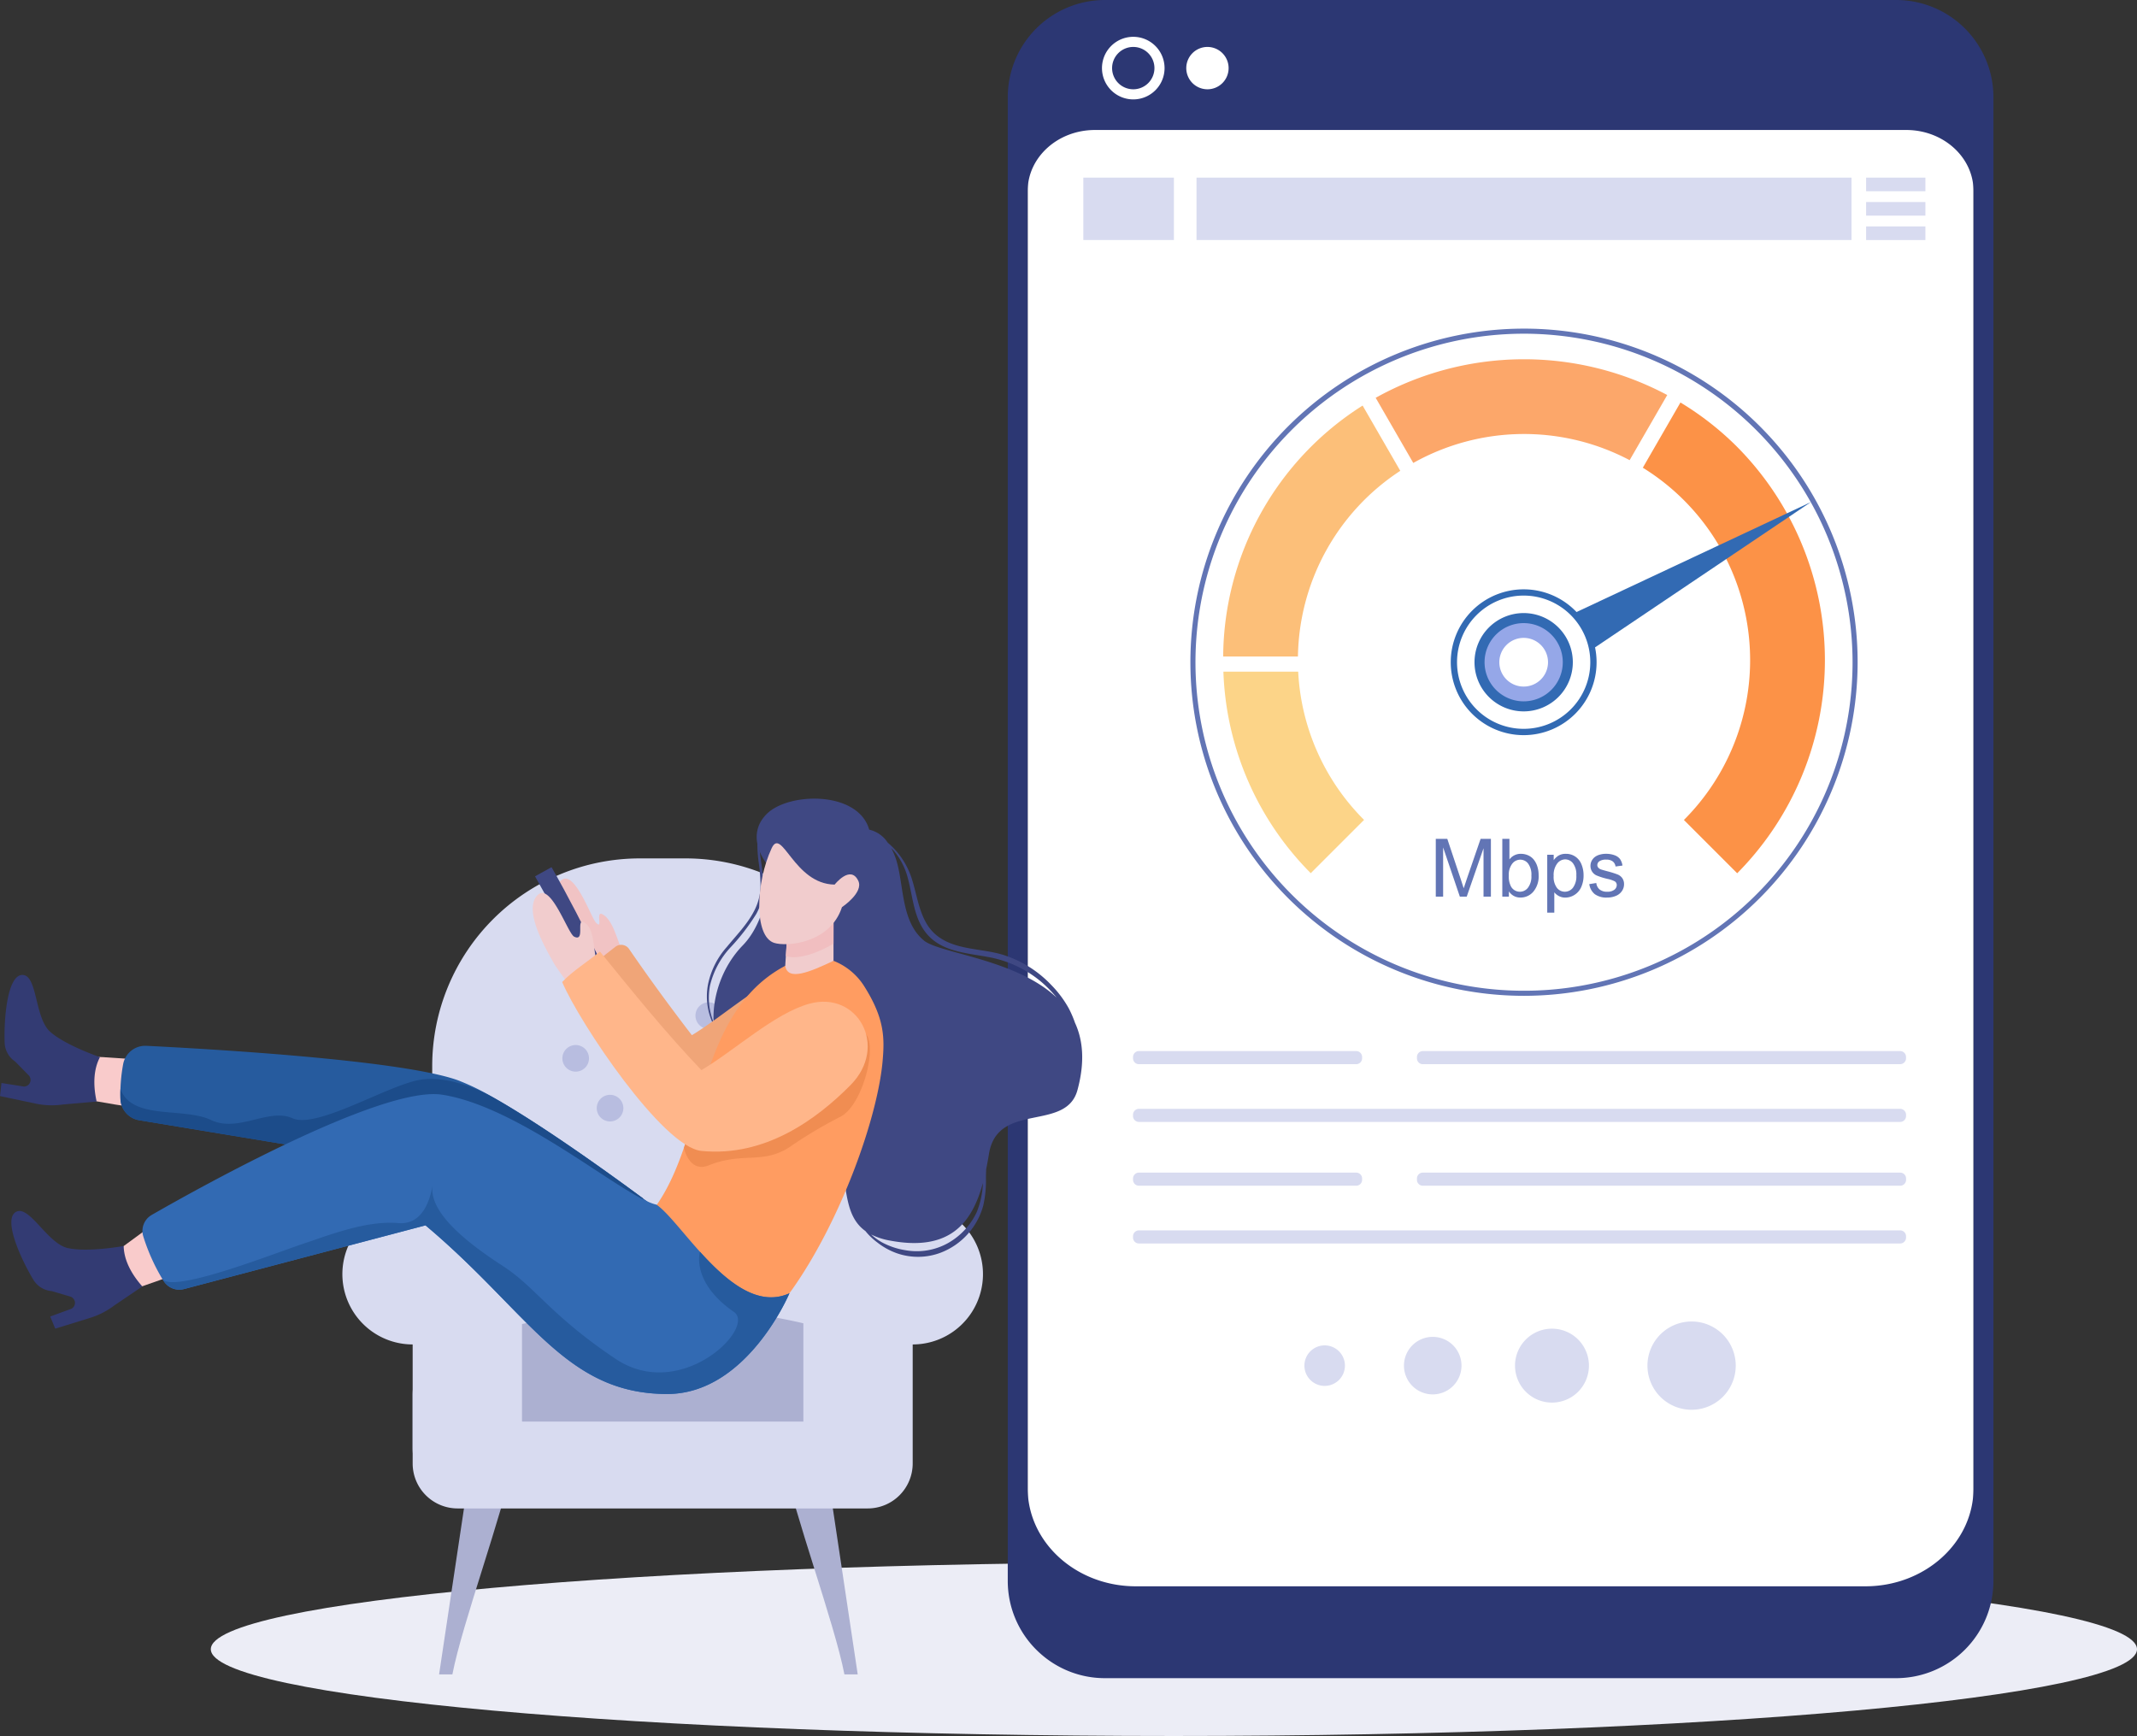 <svg xmlns="http://www.w3.org/2000/svg" id="internet-speed-test-bg-img" width="438.298" height="356.07" viewBox="0 0 438.298 356.07"><rect x="0" y="0" width="438.298" height="356.07" fill="#333333" stroke="none"/><defs><clipPath id="clip-path"><path id="Rectangle_5682" fill="none" d="M0 0h438.298v356.07H0z" data-name="Rectangle 5682"/></clipPath></defs><g id="Group_10468" clip-path="url(#clip-path)" data-name="Group 10468"><path id="Path_33085" fill="#ecedf6" d="M492.229 737.994c0 9.83-88.437 17.8-197.529 17.8s-197.53-7.97-197.53-17.8 88.437-17.8 197.529-17.8 197.529 7.969 197.529 17.8" data-name="Path 33085" transform="translate(-53.931 -399.722)"/><path id="Rectangle_5676" fill="#fff" d="M0 0h193.997v315.134H0z" data-name="Rectangle 5676" transform="translate(210.772 13.971)"/><path id="Path_33086" fill="#2c3773" d="M646.7 0H484.44a19.942 19.942 0 0 0-19.945 19.944v304.322a19.91 19.91 0 0 0 6.882 15.067l.424.36a19.834 19.834 0 0 0 12.64 4.517H646.7a19.962 19.962 0 0 0 19.956-19.944V19.944A19.951 19.951 0 0 0 646.7 0m15.875 305.239c0 11.118-9.93 20.129-22.181 20.129H490.757c-12.25 0-22.181-9.011-22.181-20.129V39.181c0-6.915 6.177-12.519 13.8-12.519h166.402c7.619 0 13.795 5.6 13.795 12.519Z" data-name="Path 33086" transform="translate(-257.803)"/><path id="Path_33087" fill="#fff" d="M520.756 23.391a6.418 6.418 0 1 1-6.418-6.419 6.42 6.42 0 0 1 6.418 6.419" data-name="Path 33087" transform="translate(-281.905 -9.42)"/><path id="Path_33088" fill="#2c3773" d="M521.269 25.981a4.342 4.342 0 1 1-4.342-4.343 4.344 4.344 0 0 1 4.342 4.343" data-name="Path 33088" transform="translate(-284.494 -12.009)"/><path id="Path_33089" fill="#fff" d="M555.458 25.981a4.342 4.342 0 1 1-4.342-4.343 4.344 4.344 0 0 1 4.342 4.343" data-name="Path 33089" transform="translate(-303.47 -12.009)"/><path id="Rectangle_5677" fill="#d8dbf0" d="M0 0h134.34v12.798H0z" data-name="Rectangle 5677" transform="translate(245.405 36.436)"/><path id="Rectangle_5678" fill="#d8dbf0" d="M0 0h12.162v2.792H0z" data-name="Rectangle 5678" transform="translate(382.738 36.436)"/><path id="Rectangle_5679" fill="#d8dbf0" d="M0 0h12.162v2.792H0z" data-name="Rectangle 5679" transform="translate(382.738 41.44)"/><path id="Rectangle_5680" fill="#d8dbf0" d="M0 0h12.162v2.792H0z" data-name="Rectangle 5680" transform="translate(382.738 46.443)"/><path id="Rectangle_5681" fill="#d8dbf0" d="M0 0h18.581v12.798H0z" data-name="Rectangle 5681" transform="translate(222.187 36.436)"/><path id="Path_33090" fill="#d8dbf0" d="M601.23 624.3a4.154 4.154 0 1 1 4.154 4.154 4.154 4.154 0 0 1-4.154-4.154" data-name="Path 33090" transform="translate(-333.694 -344.192)"/><path id="Path_33091" fill="#d8dbf0" d="M647.11 622.119a5.9 5.9 0 1 1 5.9 5.9 5.9 5.9 0 0 1-5.9-5.9" data-name="Path 33091" transform="translate(-359.158 -342.013)"/><path id="Path_33092" fill="#d8dbf0" d="M698.3 620.026a7.58 7.58 0 1 1 7.58 7.58 7.58 7.58 0 0 1-7.58-7.58" data-name="Path 33092" transform="translate(-387.57 -339.919)"/><path id="Path_33093" fill="#d8dbf0" d="M759.34 618.187a9.054 9.054 0 1 1 9.055 9.054 9.054 9.054 0 0 1-9.055-9.054" data-name="Path 33093" transform="translate(-421.448 -338.08)"/><path id="Path_33094" fill="#fff" d="M548.792 220.057a68.3 68.3 0 1 1 68.3 68.3 68.3 68.3 0 0 1-68.3-68.3" data-name="Path 33094" transform="translate(-304.59 -84.227)"/><path id="Path_33095" fill="#6275b5" d="M661.779 398.507v-11.849h2.36l2.8 8.39q.388 1.172.566 1.754.2-.647.631-1.9l2.837-8.245h2.11v11.849h-1.512v-9.916l-3.443 9.917h-1.415l-3.427-10.087v10.087Z" data-name="Path 33095" transform="translate(-367.3 -214.602)"/><path id="Path_33096" fill="#6275b5" d="M693.791 398.508h-1.35v-11.849h1.459v4.227a2.879 2.879 0 0 1 2.352-1.156 3.6 3.6 0 0 1 1.5.319 3.06 3.06 0 0 1 1.164.9 4.348 4.348 0 0 1 .716 1.394 5.759 5.759 0 0 1 .259 1.746 4.9 4.9 0 0 1-1.091 3.411 3.414 3.414 0 0 1-2.619 1.2 2.734 2.734 0 0 1-2.385-1.269Zm-.016-4.357a4.452 4.452 0 0 0 .421 2.231 2.079 2.079 0 0 0 3.508.3 3.763 3.763 0 0 0 .7-2.469 3.83 3.83 0 0 0-.667-2.482 2.03 2.03 0 0 0-1.612-.8 2.091 2.091 0 0 0-1.649.829 3.637 3.637 0 0 0-.7 2.4" data-name="Path 33096" transform="translate(-384.318 -214.603)"/><path id="Path_33097" fill="#6275b5" d="M713.148 405.628v-11.873h1.326v1.116a3.259 3.259 0 0 1 1.059-.982 2.9 2.9 0 0 1 1.431-.327 3.392 3.392 0 0 1 1.94.566 3.472 3.472 0 0 1 1.269 1.6 5.826 5.826 0 0 1 .428 2.259 5.74 5.74 0 0 1-.473 2.372 3.566 3.566 0 0 1-1.374 1.617 3.53 3.53 0 0 1-1.9.562 2.739 2.739 0 0 1-1.305-.307 2.978 2.978 0 0 1-.95-.776v4.178Zm1.318-7.533a3.732 3.732 0 0 0 .671 2.449 2.055 2.055 0 0 0 1.624.792 2.1 2.1 0 0 0 1.661-.82 3.894 3.894 0 0 0 .692-2.542 3.792 3.792 0 0 0-.675-2.457 2.033 2.033 0 0 0-1.613-.817 2.1 2.1 0 0 0-1.645.869 3.89 3.89 0 0 0-.715 2.526" data-name="Path 33097" transform="translate(-395.811 -218.434)"/><path id="Path_33098" fill="#6275b5" d="m732.529 399.776 1.439-.227a2.01 2.01 0 0 0 .675 1.326 2.354 2.354 0 0 0 1.548.461 2.273 2.273 0 0 0 1.487-.409 1.22 1.22 0 0 0 .485-.958.885.885 0 0 0-.429-.776 6.325 6.325 0 0 0-1.487-.493 13.544 13.544 0 0 1-2.219-.7 2.119 2.119 0 0 1-1.257-1.968 2.214 2.214 0 0 1 .263-1.063 2.359 2.359 0 0 1 .716-.812 3 3 0 0 1 .926-.424 4.4 4.4 0 0 1 1.257-.174 4.977 4.977 0 0 1 1.774.291 2.412 2.412 0 0 1 1.128.789 3.067 3.067 0 0 1 .5 1.329l-1.423.194a1.558 1.558 0 0 0-.562-1.035 2.057 2.057 0 0 0-1.314-.372 2.381 2.381 0 0 0-1.431.331.965.965 0 0 0-.428.776.8.8 0 0 0 .178.509 1.274 1.274 0 0 0 .558.388q.218.081 1.285.372a17.987 17.987 0 0 1 2.154.675 2.186 2.186 0 0 1 .958.764 2.136 2.136 0 0 1 .348 1.245 2.445 2.445 0 0 1-.424 1.37 2.748 2.748 0 0 1-1.225.994 4.458 4.458 0 0 1-1.811.352 4.034 4.034 0 0 1-2.55-.7 3.231 3.231 0 0 1-1.12-2.061" data-name="Path 33098" transform="translate(-406.567 -218.434)"/><path id="Path_33099" fill="#fcd488" d="M579.224 309.611a46.221 46.221 0 0 0 13.51 30.4L581.8 350.94a61.53 61.53 0 0 1-17.917-41.329Z" data-name="Path 33099" transform="translate(-312.964 -171.84)"/><path id="Path_33100" fill="#fcbf79" d="m592.385 186.945 7.724 13.385a46.315 46.315 0 0 0-20.989 38.08h-15.334a61.343 61.343 0 0 1 28.6-51.466" data-name="Path 33100" transform="translate(-312.912 -103.758)"/><path id="Path_33101" fill="#fca76a" d="m693.875 172.924-7.714 13.364a46.418 46.418 0 0 0-44.375.572l-7.714-13.36a62.484 62.484 0 0 1 59.8-.572" data-name="Path 33101" transform="translate(-351.922 -91.904)"/><path id="Path_33102" fill="#fc9247" d="m776.563 282.09-10.931-10.931a46.378 46.378 0 0 0-8.426-72.252l7.719-13.375a61.015 61.015 0 0 1 11.638 9.112 62.132 62.132 0 0 1 0 87.445" data-name="Path 33102" transform="translate(-420.264 -102.974)"/><path id="Path_33103" fill="#326ab3" d="m766.134 231.453-54.928 25.769 4.958 7.87Z" data-name="Path 33103" transform="translate(-394.733 -128.461)"/><path id="Path_33104" fill="#326ab3" d="M668.678 286.6a14.954 14.954 0 1 1 14.954 14.954 14.954 14.954 0 0 1-14.954-14.954" data-name="Path 33104" transform="translate(-371.129 -150.767)"/><path id="Path_33105" fill="#fff" d="M671.573 288.2a13.666 13.666 0 1 1 13.666 13.666 13.666 13.666 0 0 1-13.666-13.666" data-name="Path 33105" transform="translate(-372.736 -152.374)"/><path id="Path_33106" fill="#326ab3" d="M679.627 292.673a10.082 10.082 0 1 1 10.082 10.082 10.082 10.082 0 0 1-10.082-10.082" data-name="Path 33106" transform="translate(-377.206 -156.843)"/><path id="Path_33107" fill="#95a7e8" d="M684.26 295.245a8.021 8.021 0 1 1 8.02 8.021 8.02 8.02 0 0 1-8.02-8.021" data-name="Path 33107" transform="translate(-379.777 -159.415)"/><path id="Path_33108" fill="#fff" d="M691.064 299.022a4.993 4.993 0 1 1 4.993 4.993 4.993 4.993 0 0 1-4.993-4.993" data-name="Path 33108" transform="translate(-383.553 -163.192)"/><path id="Path_33109" fill="#6275b5" d="M617.1 288.329a68.424 68.424 0 1 1 68.425-68.429 68.5 68.5 0 0 1-68.425 68.429m0-135.808a67.384 67.384 0 1 0 67.385 67.379 67.461 67.461 0 0 0-67.385-67.38" data-name="Path 33109" transform="translate(-304.526 -84.075)"/><path id="Path_33110" fill="#d8dbf0" d="M568.007 487.181h-44.563a1.211 1.211 0 0 1-1.211-1.211v-.27a1.211 1.211 0 0 1 1.211-1.211h44.563a1.211 1.211 0 0 1 1.211 1.211v.266a1.211 1.211 0 0 1-1.211 1.211" data-name="Path 33110" transform="translate(-289.849 -268.903)"/><path id="Path_33111" fill="#d8dbf0" d="M752.192 487.181H654.3a1.211 1.211 0 0 1-1.211-1.211v-.27a1.211 1.211 0 0 1 1.211-1.211h97.9a1.211 1.211 0 0 1 1.2 1.211v.266a1.211 1.211 0 0 1-1.211 1.211" data-name="Path 33111" transform="translate(-362.474 -268.903)"/><path id="Path_33112" fill="#d8dbf0" d="M679.566 513.8H523.443a1.211 1.211 0 0 1-1.211-1.211v-.266a1.211 1.211 0 0 1 1.211-1.211h156.123a1.211 1.211 0 0 1 1.211 1.211v.266a1.211 1.211 0 0 1-1.211 1.211" data-name="Path 33112" transform="translate(-289.849 -283.678)"/><path id="Path_33113" fill="#d8dbf0" d="M568.007 543.2h-44.563a1.211 1.211 0 0 1-1.211-1.211v-.266a1.211 1.211 0 0 1 1.211-1.211h44.563a1.211 1.211 0 0 1 1.211 1.211v.266a1.211 1.211 0 0 1-1.211 1.211" data-name="Path 33113" transform="translate(-289.849 -299.994)"/><path id="Path_33114" fill="#d8dbf0" d="M752.192 543.2H654.3a1.211 1.211 0 0 1-1.211-1.211v-.266a1.211 1.211 0 0 1 1.211-1.211h97.9a1.211 1.211 0 0 1 1.211 1.211v.266a1.211 1.211 0 0 1-1.211 1.211" data-name="Path 33114" transform="translate(-362.474 -299.994)"/><path id="Path_33115" fill="#d8dbf0" d="M679.566 569.821H523.443a1.211 1.211 0 0 1-1.211-1.211v-.266a1.211 1.211 0 0 1 1.211-1.211h156.123a1.211 1.211 0 0 1 1.211 1.211v.266a1.211 1.211 0 0 1-1.211 1.211" data-name="Path 33115" transform="translate(-289.849 -314.769)"/><path id="Path_33116" fill="#acb0d1" d="M373.711 717.351h2.726l-6.51-43.422-8.645-.238c1.973 10.3 10.455 33.356 12.428 43.66" data-name="Path 33116" transform="translate(-200.519 -373.911)"/><path id="Path_33117" fill="#acb0d1" d="M205.107 717.352h-2.726l6.51-43.422 8.645-.238c-1.973 10.3-10.455 33.356-12.428 43.66" data-name="Path 33117" transform="translate(-112.325 -373.912)"/><path id="Path_33118" fill="#d8dbf0" d="M206.281 526.771h80.391a7.078 7.078 0 0 0 7.078-7.078v-81.422a42.6 42.6 0 0 0-42.6-42.6h-9.342a42.6 42.6 0 0 0-42.6 42.6v81.423a7.078 7.078 0 0 0 7.078 7.078" data-name="Path 33118" transform="translate(-110.561 -219.603)"/><path id="Path_33119" fill="#acb0d1" d="M202.43 643.869h77.053A12.268 12.268 0 0 0 291.75 631.6v-10.667a12.268 12.268 0 0 0-12.268-12.268c-24.559-7.963-50.369-7.07-77.053 0a12.268 12.268 0 0 0-12.268 12.268V631.6a12.268 12.268 0 0 0 12.268 12.268" data-name="Path 33119" transform="translate(-105.543 -334.689)"/><path id="Path_33120" fill="#d8dbf0" d="M170.188 555.062A14.957 14.957 0 0 1 173.7 555a22.407 22.407 0 0 1 20.95 22.349v22.223h57.708v-22.224A22.407 22.407 0 0 1 273.306 555a14.954 14.954 0 0 1 3.51.063 14.419 14.419 0 0 1-2.036 28.693v24.412a9.224 9.224 0 0 1-9.224 9.224h-84.108a9.224 9.224 0 0 1-9.224-9.224v-24.413a14.419 14.419 0 0 1-2.036-28.693" data-name="Path 33120" transform="translate(-87.587 -307.994)"/><path id="Path_33121" fill="#b8bde0" d="M264.666 484.427a2.729 2.729 0 1 0-2.729 2.729 2.729 2.729 0 0 0 2.729-2.729" data-name="Path 33121" transform="translate(-143.865 -267.351)"/><path id="Path_33122" fill="#b8bde0" d="M304.6 484.427a2.729 2.729 0 1 0-2.729 2.729 2.729 2.729 0 0 0 2.729-2.729" data-name="Path 33122" transform="translate(-166.032 -267.351)"/><path id="Path_33123" fill="#b8bde0" d="M345.693 484.427a2.729 2.729 0 1 0-2.729 2.729 2.729 2.729 0 0 0 2.729-2.729" data-name="Path 33123" transform="translate(-188.837 -267.351)"/><path id="Path_33124" fill="#b8bde0" d="M325.942 465.371a2.736 2.736 0 0 0-3.284-3.284 2.708 2.708 0 0 0-2.035 2.035 2.736 2.736 0 0 0 3.284 3.284 2.708 2.708 0 0 0 2.035-2.035" data-name="Path 33124" transform="translate(-177.913 -256.428)"/><path id="Path_33125" fill="#b8bde0" d="M280.437 465.371a2.736 2.736 0 0 0-3.284-3.284 2.708 2.708 0 0 0-2.035 2.035 2.736 2.736 0 0 0 3.284 3.284 2.708 2.708 0 0 0 2.035-2.035" data-name="Path 33125" transform="translate(-152.657 -256.428)"/><path id="Path_33126" fill="#b8bde0" d="M326.012 507.383a2.729 2.729 0 1 0-2.729 2.729 2.729 2.729 0 0 0 2.729-2.729" data-name="Path 33126" transform="translate(-177.914 -280.092)"/><path id="Path_33127" fill="#b8bde0" d="M280.507 507.383a2.729 2.729 0 1 0-2.729 2.729 2.729 2.729 0 0 0 2.729-2.729" data-name="Path 33127" transform="translate(-152.657 -280.092)"/><path id="Path_33128" fill="#3f4883" d="M337.255 388.422c-.422-3.53-1.427-7.325.233-10.693.033-.067-.063-.129-.1-.062-1.462 2.657-1.29 5.738-.951 8.65a33.913 33.913 0 0 1 .4 5.292 11.439 11.439 0 0 1-1.272 4.769c-1.423 2.794-3.653 5.03-5.619 7.434a16.593 16.593 0 0 0-3.86 7.629 13.178 13.178 0 0 0 1.554 9.176.055.055 0 0 0 .1-.052 16.9 16.9 0 0 1-1.339-4.243 13.743 13.743 0 0 1 .059-4.469 17.382 17.382 0 0 1 4.185-7.892 44.041 44.041 0 0 0 5.311-6.878 12.009 12.009 0 0 0 1.359-3.906 17.511 17.511 0 0 0-.052-4.753" data-name="Path 33128" transform="translate(-180.86 -209.596)"/><path id="Path_33129" fill="#3f4883" d="M403 414.093a21.464 21.464 0 0 0-1.28-2.963 21.993 21.993 0 0 0-3.564-4.764 23.244 23.244 0 0 0-9.9-6.2c-4.5-1.389-10-.92-13.79-4.131-3.216-2.727-3.655-7.342-4.826-11.132a16.06 16.06 0 0 0-5.043-7.747 6.156 6.156 0 0 0-3.8-2.667c-2.26-8.023-16.64-7.73-21.095-3.144s0 10.023 0 10.023c.922 1.45.489 11.382-4.848 16.869-8.123 8.353-8.748 24.258 2.868 28.2 24.536 8.332 13.846 24.31 22.294 30.378a13.057 13.057 0 0 0 2.412 2.318 14.1 14.1 0 0 0 3.993 2.222 13.175 13.175 0 0 0 9.108-.124 14.38 14.38 0 0 0 8.672-9.685 23.291 23.291 0 0 0 .541-5.628c.007-.588.021-1.2.05-1.812.211-1.026.4-2.071.571-3.125 1.769-10.809 15.8-4.423 18.147-13.075 1.558-5.736 1.14-10.237-.51-13.814m-20.161 38.866a14.217 14.217 0 0 1-5.941 6.365 13.15 13.15 0 0 1-8.609 1.436 15.016 15.016 0 0 1-4.81-1.589 11.642 11.642 0 0 1-2.282-1.644 14.026 14.026 0 0 0 3.793 1.235c12.4 2.36 16.915-3.671 19.124-11.789a17.54 17.54 0 0 1-1.275 5.986m-10.814-55.728c-4.913-4.029-4.023-11.933-5.857-17.042a12.971 12.971 0 0 0-.881-1.952c.236.242.467.488.685.746a14.065 14.065 0 0 1 2.789 5.613c1.008 3.793 1.186 8.04 3.788 11.193 3.106 3.764 8.281 4.007 12.713 4.834a23.292 23.292 0 0 1 10.873 5.124 24.685 24.685 0 0 1 3.1 3.187c-8.332-7.889-23.979-9.055-27.209-11.7" data-name="Path 33129" transform="translate(-182.524 -204.317)"/><path id="Path_33130" fill="#f1c3c4" d="M265.886 412.327c-1.6-.889.2 3.359-1.385 1.682-1.026-1.087-4.595-11.5-7.3-8.464s1.7 10.721 3.6 14.089a60.415 60.415 0 0 0 4.045 5.473 155.005 155.005 0 0 0 5.977-3.363c-1.72-2.574-2.386-7.992-4.945-9.418" data-name="Path 33130" transform="translate(-142.28 -224.779)"/><path id="Path_33131" fill="#f0a578" d="M314.346 440.545c-7.066 2.046-15.127 9.522-21.693 13.5-4.366-5.674-8.782-11.7-12.887-17.685a1.955 1.955 0 0 0-2.811-.441c-1.828 1.417-3.522 2.741-5.35 4.371 3.057 7.126 14.052 28.052 22.184 27.7 10.854-.469 21.7-6.045 28.589-12.506 7.434-6.976 1.674-17.748-8.032-14.937" data-name="Path 33131" transform="translate(-150.746 -241.714)"/><path id="Path_33132" fill="#f9cbcb" d="m64.228 558.38-11.713 8.568 2.174 8c4.655-1.5 9.493-3.24 14.4-5.168Z" data-name="Path 33132" transform="translate(-29.147 -309.911)"/><path id="Path_33133" fill="#333b73" d="m32.1 573.671-5.735 3.886a16.108 16.108 0 0 1-5.077 2.591l-7.055 2.179-1.033-2.488 4.371-1.6a1.357 1.357 0 0 0-.268-2.492l-3.79-1.12a4.858 4.858 0 0 1-3.747-2.3C7.313 568.291 3.473 560 6.127 558.41c2.729-1.634 6.439 6.42 10.661 7.383 4.087.934 11.48-.418 11.48-.418.061 3 1.678 5.872 3.832 8.3" data-name="Path 33133" transform="translate(-2.903 -309.807)"/><path id="Path_33134" fill="#f9cbcb" d="m51.883 487.75-13.707-.881-2.088 8.536c4.8.953 9.871 1.786 15.092 2.485Z" data-name="Path 33134" transform="translate(-20.03 -270.221)"/><path id="Path_33135" fill="#333b73" d="m19.822 475.361-6.9.607a16.1 16.1 0 0 1-5.7-.2L0 474.236l.3-2.678 4.6.726a1.357 1.357 0 0 0 .978-2.308l-2.768-2.821a4.857 4.857 0 0 1-2.157-3.829c-.177-4.719.5-13.833 3.591-13.93 3.179-.1 2.505 8.741 5.726 11.635 3.118 2.8 10.234 5.218 10.234 5.218-1.4 2.649-1.389 5.946-.685 9.111" data-name="Path 33135" transform="translate(0 -249.423)"/><path id="Path_33136" fill="#265b9e" d="m170.277 546.259-37.528-25.228-22.825-15.345-50.582-8.361a4.587 4.587 0 0 1-3.846-4.3 26.243 26.243 0 0 1 0-2.1 33.341 33.341 0 0 1 .557-5.129 4.606 4.606 0 0 1 4.75-3.733c12.178.6 52.015 2.838 63.847 7.044a48.217 48.217 0 0 1 6.85 3.293c.122.066.2.108.22.122l.038.019c10.384 5.831 24.918 16.375 31 20.876a343.011 343.011 0 0 1 2.852 2.127Z" data-name="Path 33136" transform="translate(-30.79 -267.553)"/><path id="Path_33137" fill="#1c4c8a" d="M162.764 521.891c-7.447 1.841-20.6 5.124-30.015 7.616l-22.824-15.345-50.582-8.362a4.587 4.587 0 0 1-3.846-4.3 26.243 26.243 0 0 1 0-2.1c2.351 6.459 12.932 3.672 18.553 6.351s11.85-2.551 16.736-.351 19.064-6.478 25.78-7.822c6.173-1.237 13.551 2.548 14.937 3.3.122.065.2.108.22.122l.038.019c10.384 5.831 24.918 16.375 31 20.876" data-name="Path 33137" transform="translate(-30.79 -276.028)"/><path id="Path_33138" fill="#ff9c61" d="M339.787 463.437c-1.068 11.921-8.745 33.111-18.75 47.135-4.539 6.37-10.777 11.157-13.907 16.216-2.778-3.466-3.991-3.85-6.6-7.457-4.74-6.516-9.358-13.12-14.487-19.387 6.825-4.009 10.309-10.947 12.993-18.717.145-.412.285-.829.426-1.25 4.473-13.448 6.993-29 20.347-36.067l9.9-1.026a13.107 13.107 0 0 1 6.225 5.091c4.234 6.647 4.281 10.647 3.85 15.462" data-name="Path 33138" transform="translate(-158.762 -245.809)"/><path id="Path_33139" fill="#f08d52" d="M347.318 493.416a91.261 91.261 0 0 0-10.441 6.231c-5.489 3.574-9.537.914-16.539 3.728-3.45 1.387-4.783-2.2-5.092-3.607.145-.412.286-.829.426-1.25 4.469-2.483 34.8-24.6 36.932-22.018 2.3 2.787-.8 14.68-5.287 16.916" data-name="Path 33139" transform="translate(-174.968 -264.35)"/><path id="Path_33140" fill="#f1cccd" d="M371.829 429.153c-4.835 2.288-9.4 4.23-9.9 1.027l.074-1.185.379-5.533.023-.409.94-.489 8.477-4.416.007 8.223Z" data-name="Path 33140" transform="translate(-200.878 -232.079)"/><path id="Path_33141" fill="#f1bec0" d="M371.965 424.615c-3.214 1.93-7.368 3.385-9.79 2.549l.379-5.533.962-.9 8.478-4.416Z" data-name="Path 33141" transform="translate(-201.014 -231.064)"/><path id="Path_33142" fill="#f1cccd" d="M365.417 397.174c-8.359-.116-10.829-11.956-12.921-7.459-3.292 7.075-3.646 18.041.491 19.407 2.534.837 11.5.15 13.931-7.321 0 0 4.509-2.992 3.341-5.42-1.608-3.343-4.843.793-4.843.793" data-name="Path 33142" transform="translate(-194.232 -215.734)"/><path id="Path_33143" fill="#326ab3" d="M198.35 545.18s-8.67 20.656-25.068 20.656c-20.96 0-28.254-16.689-49.57-34.591l-49.52 13.063a3.782 3.782 0 0 1-4.122-1.555l-.309-.473a40.361 40.361 0 0 1-3.915-8.712 3.788 3.788 0 0 1 1.719-4.469c10.178-5.836 47.354-26.54 59.552-24.652 16.337 2.525 37.457 21.181 43.973 22.553 2.211 1.536 5.288 5.654 8.909 9.663 5.3 5.864 11.761 11.509 18.351 8.516" data-name="Path 33143" transform="translate(-36.44 -279.911)"/><path id="Path_33144" fill="#326ab3" d="M200.062 549.335c0 .033-.014.084-.023.141a.7.7 0 0 1 .023-.141" data-name="Path 33144" transform="translate(-111.025 -304.891)"/><path id="Path_33145" fill="#265b9e" d="M203.47 568.582s-8.67 20.656-25.068 20.656c-20.96 0-28.254-16.689-49.57-34.591l-49.52 13.063a3.782 3.782 0 0 1-4.122-1.555l-.309-.473c2.286 2.876 22.642-5.171 28.689-7.2s13.2-4.844 19.706-4.3c5.593.473 6.715-6.24 7-7.7-.8 5.79 7.781 12.187 14.418 16.5 6.782 4.4 9.656 10.005 23.094 19.031s28.906-6.407 24.316-9.592c-8.917-6.187-6.981-12.36-6.981-12.36 5.3 5.864 11.761 11.509 18.351 8.516" data-name="Path 33145" transform="translate(-41.56 -303.313)"/><path id="Path_33146" fill="#3f4883" d="m259.783 418.479-3.327 1.885c-3.09-6.374-6.334-12.62-9.851-18.769l3.383-1.877c3.513 6.142 6.7 12.4 9.795 18.761" data-name="Path 33146" transform="translate(-136.87 -221.851)"/><path id="Path_33147" fill="#f1cccd" d="M256.028 417.621c-1.625-.843.33 4.1-1.983 2.953-1.32-.655-4.891-11.517-7.623-8.395s1.669 10.683 3.618 14.111a59.825 59.825 0 0 0 4.093 5.488 230.045 230.045 0 0 0 5.068-4.816c-1.493-2.459-.568-7.99-3.173-9.342" data-name="Path 33147" transform="translate(-136.286 -228.455)"/><path id="Path_33148" fill="#ffb68a" d="M309.862 449.287c-7.17 1.945-15.513 9.72-22.194 13.635-7.333-7.684-14.088-16.044-20.814-24.328-2.511 2.118-5.558 3.942-7.74 6.261 3.617 8.474 20.623 33.853 28.553 34.64 13.024 1.293 23.6-6.44 30.585-13.5 7.868-7.951 1.46-19.378-8.39-16.706" data-name="Path 33148" transform="translate(-143.813 -243.428)"/></g></svg>